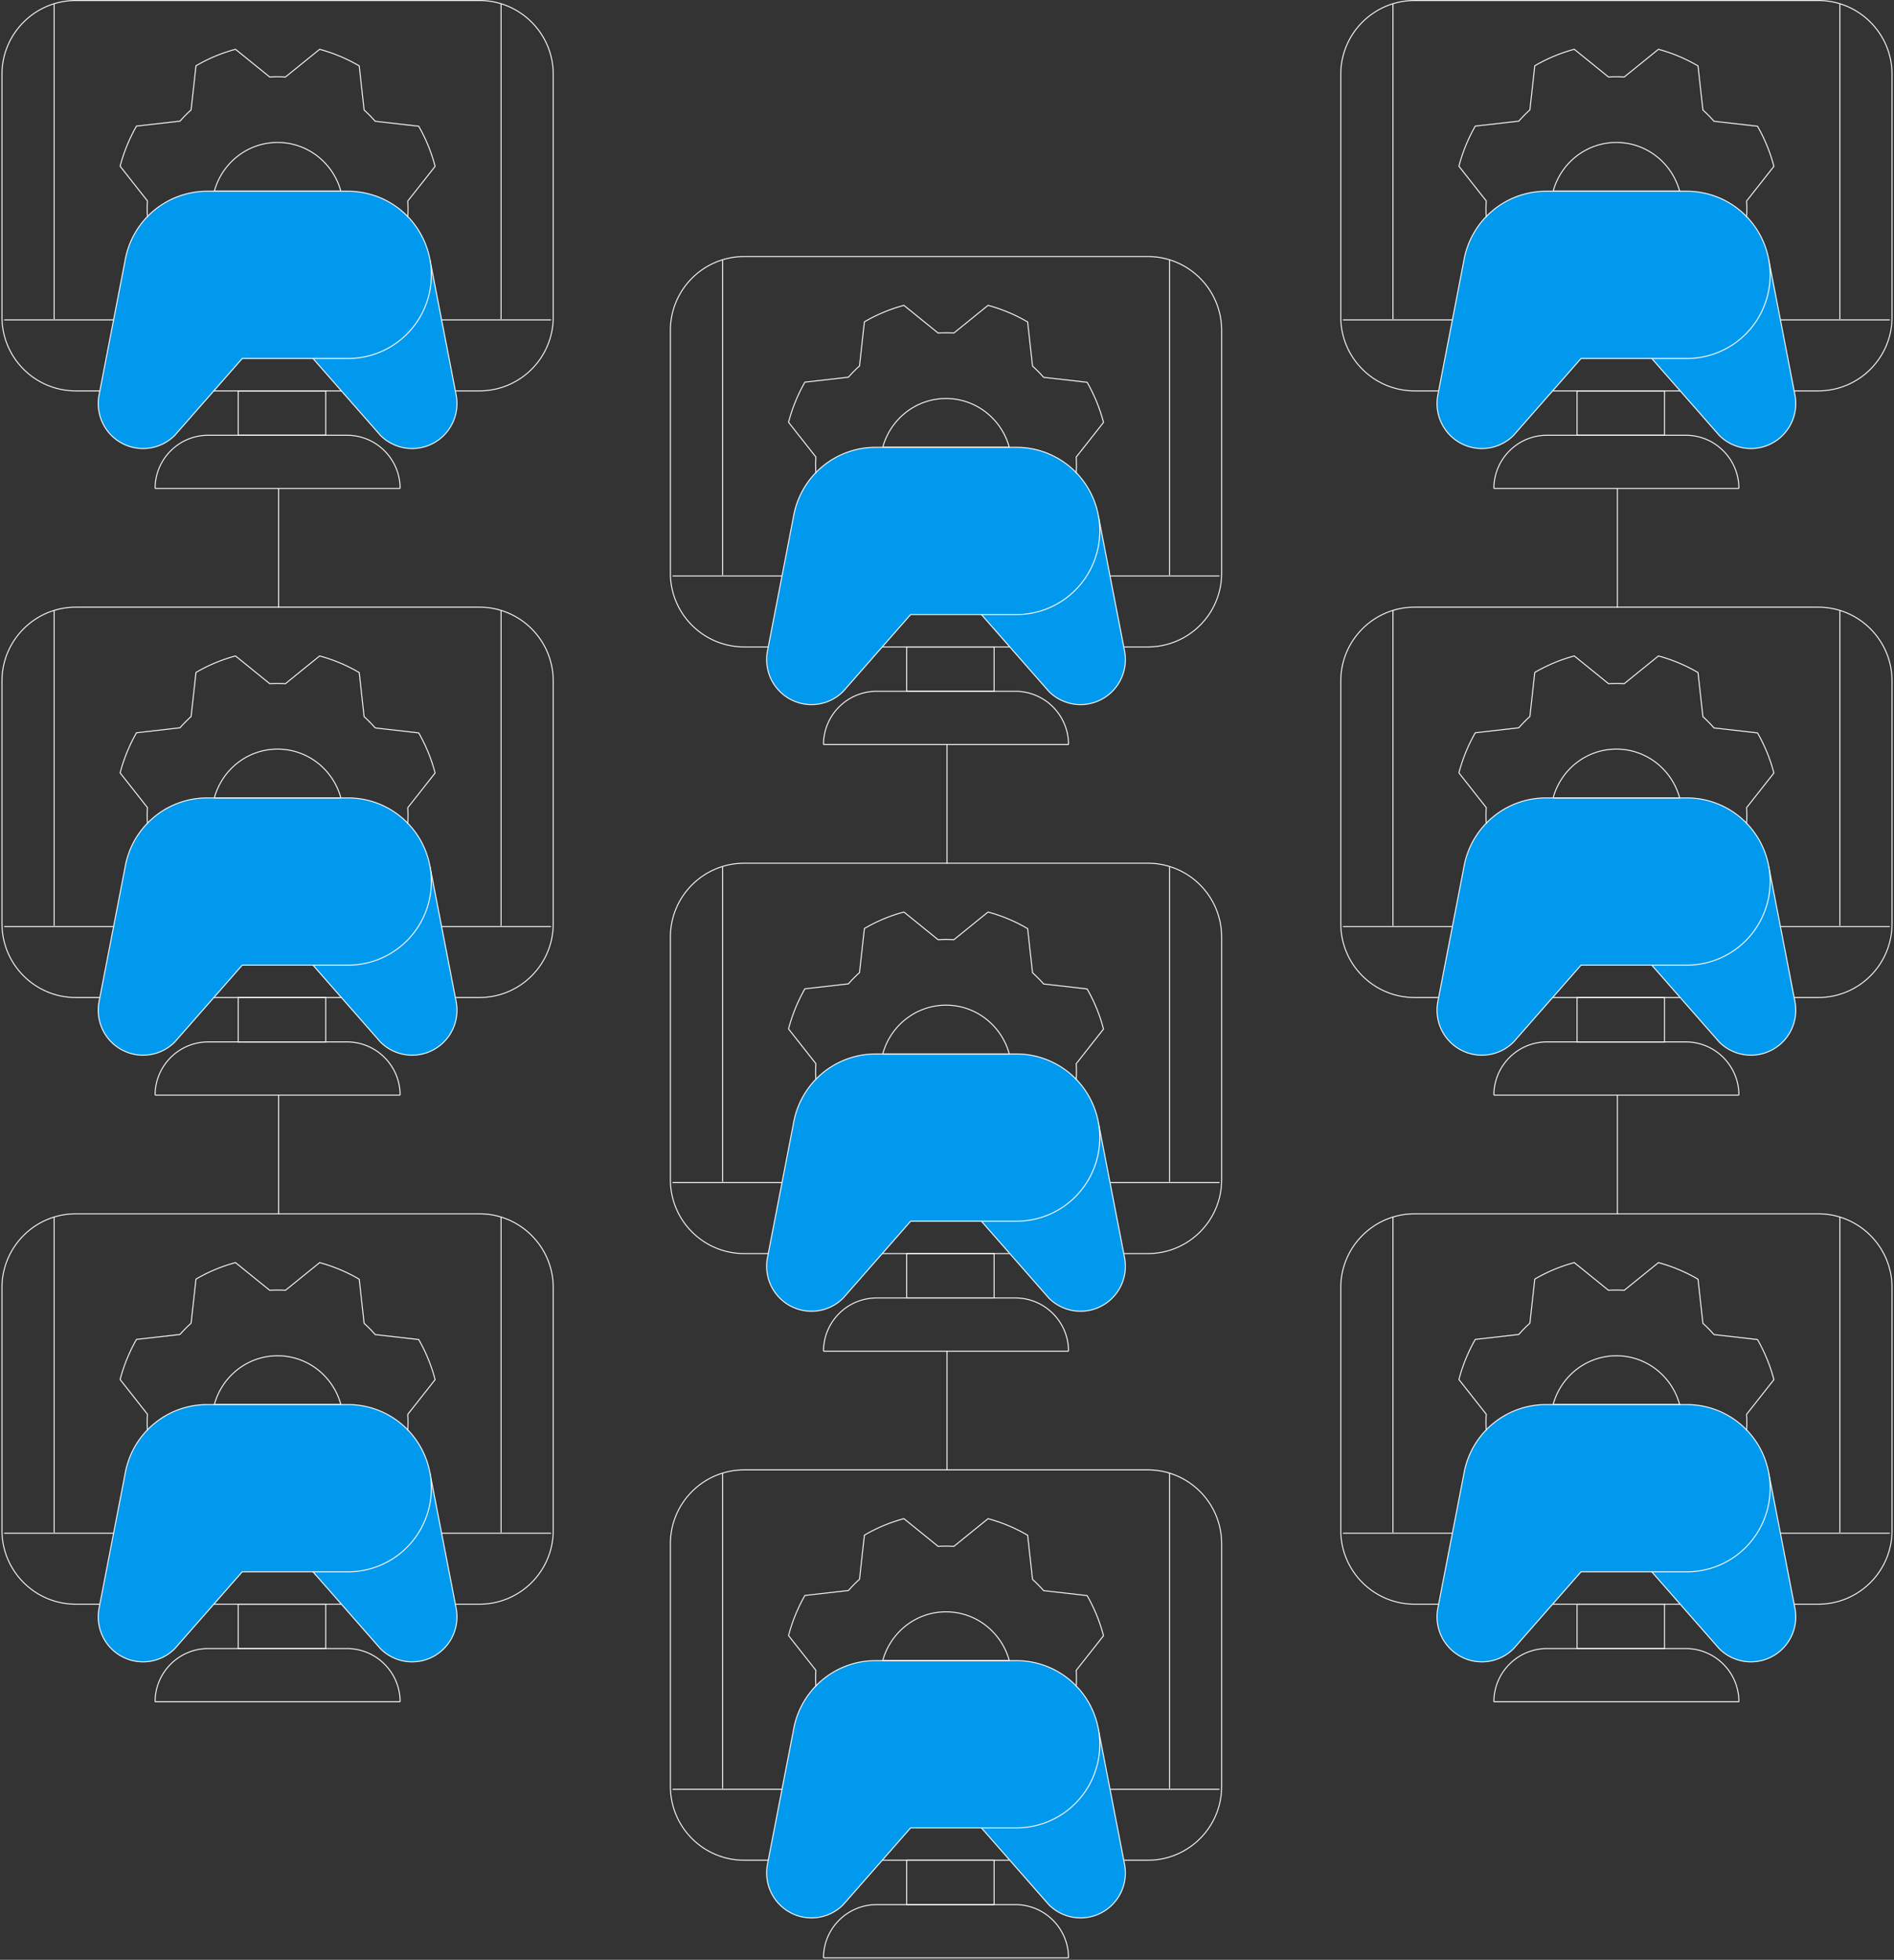 <svg xmlns="http://www.w3.org/2000/svg" width="962" height="995" fill="none"><rect width="100%" height="100%" fill="#333333" stroke="none"/><path fill="#FAFAFA" fill-rule="evenodd" d="M340.25 783.752c0-20.848 16.901-37.75 37.75-37.75h205c20.849 0 37.75 16.902 37.75 37.75v123.199c0 20.848-16.901 37.75-37.75 37.75H378c-20.849 0-37.75-16.902-37.75-37.75V783.752Zm37.75-37.25c-20.573 0-37.25 16.678-37.25 37.25v123.199c0 20.572 16.677 37.25 37.25 37.25h205c20.573 0 37.25-16.678 37.25-37.25V783.752c0-20.572-16.677-37.25-37.25-37.25H378Z" clip-rule="evenodd"/><path fill="#FAFAFA" fill-rule="evenodd" d="M341.611 908.164h277.778v.5H341.611v-.5ZM366.75 908V748h.5v160h-.5Zm227 0V748h.5v160h-.5Z" clip-rule="evenodd"/><path fill="#09E" d="m498.471 928.011 34.258 39.027a22.748 22.748 0 0 0 12.641 6.426 22.702 22.702 0 0 0 13.98-2.318 22.82 22.82 0 0 0 9.911-10.164 22.94 22.94 0 0 0 2.005-14.078l-13.31-68.697"/><path fill="#FAFAFA" fill-rule="evenodd" d="M557.909 877.961a.251.251 0 0 1 .293.198l13.31 68.701c.849 4.84.139 9.825-2.027 14.232a23.069 23.069 0 0 1-10.019 10.276 22.96 22.96 0 0 1-14.135 2.343 22.997 22.997 0 0 1-12.79-6.509l-34.258-39.026a.25.25 0 1 1 .376-.33l34.252 39.021a22.505 22.505 0 0 0 12.497 6.35 22.456 22.456 0 0 0 13.827-2.292 22.574 22.574 0 0 0 9.801-10.053 22.688 22.688 0 0 0 1.984-13.923l-.001-.002-13.308-68.693a.25.25 0 0 1 .198-.293Z" clip-rule="evenodd"/><path fill="#09E" d="m462.529 928.011-34.258 39.027a22.755 22.755 0 0 1-12.641 6.426 22.705 22.705 0 0 1-13.981-2.318 22.818 22.818 0 0 1-9.91-10.164 22.933 22.933 0 0 1-2.005-14.078l13.309-68.697a42.494 42.494 0 0 1 14.428-25.137 42.213 42.213 0 0 1 27.144-9.971h71.68a42.23 42.23 0 0 1 29.914 12.435 42.535 42.535 0 0 1 12.39 30.021 42.535 42.535 0 0 1-12.39 30.021 42.23 42.23 0 0 1-29.914 12.435h-53.766Z"/><path fill="#FAFAFA" fill-rule="evenodd" d="M444.614 842.849h71.681c11.287 0 22.11 4.5 30.091 12.509a42.784 42.784 0 0 1 12.463 30.197 42.784 42.784 0 0 1-12.463 30.197 42.479 42.479 0 0 1-30.091 12.509h-53.653l-34.183 38.942-.011.011a23 23 0 0 1-12.78 6.497 22.961 22.961 0 0 1-14.135-2.343 23.079 23.079 0 0 1-10.019-10.276 23.177 23.177 0 0 1-2.026-14.231v-.005l13.309-68.692v-.003a42.743 42.743 0 0 1 14.513-25.282 42.46 42.46 0 0 1 27.304-10.03Zm71.681.5h-71.68a41.963 41.963 0 0 0-26.983 9.912 42.236 42.236 0 0 0-14.342 24.989l-.001.004-13.309 68.693v.002a22.68 22.68 0 0 0 1.983 13.923 22.576 22.576 0 0 0 9.802 10.053 22.455 22.455 0 0 0 13.827 2.292 22.499 22.499 0 0 0 12.496-6.35l34.253-39.021a.251.251 0 0 1 .188-.085h53.766a41.98 41.98 0 0 0 29.737-12.362 42.285 42.285 0 0 0 12.317-29.844 42.285 42.285 0 0 0-12.317-29.844 41.98 41.98 0 0 0-29.737-12.362ZM418.027 994c0-15.065 12.213-27.277 27.277-27.277h70.391c15.064 0 27.277 12.212 27.277 27.277h-.25v.25H418.277V994h-.25Zm.501-.25h123.943c-.135-14.673-12.071-26.527-26.776-26.527h-70.391c-14.705 0-26.641 11.854-26.776 26.527Z" clip-rule="evenodd"/><path fill="#FAFAFA" fill-rule="evenodd" d="M460.25 944.201h44.944v23.022H460.25v-23.022Zm.5.5v22.022h43.944v-22.022H460.75Zm-12.056-101.852h63.612c-3.964-14.019-16.705-24.275-31.806-24.275-15.1 0-27.841 10.256-31.806 24.275Zm-.57.184c3.918-14.388 16.927-24.959 32.376-24.959 15.449 0 28.458 10.571 32.377 24.959a.25.25 0 0 1-.242.316h-64.27a.25.25 0 0 1-.241-.316Z" clip-rule="evenodd"/><path fill="#FAFAFA" fill-rule="evenodd" d="M459.054 770.785a.25.25 0 0 1 .222.048l17.302 14.009a66.973 66.973 0 0 1 7.812 0l17.302-14.001a.25.25 0 0 1 .222-.047 81.91 81.91 0 0 1 20.169 8.453.25.25 0 0 1 .122.188l2.472 22.302a67.964 67.964 0 0 1 5.522 5.595l21.997 2.505a.251.251 0 0 1 .189.124 84.01 84.01 0 0 1 8.357 20.429.25.25 0 0 1-.045.218l-13.826 17.534c.152 2.671.15 5.348-.006 8.018a.25.25 0 1 1-.499-.029 68.92 68.92 0 0 0 0-8.054.249.249 0 0 1 .053-.17l13.808-17.511a83.497 83.497 0 0 0-8.213-20.076l-21.968-2.502a.253.253 0 0 1-.16-.083 67.145 67.145 0 0 0-5.614-5.69.248.248 0 0 1-.081-.158l-2.469-22.272a81.443 81.443 0 0 0-19.815-8.305l-17.277 13.982a.251.251 0 0 1-.173.055 66.243 66.243 0 0 0-7.946 0 .251.251 0 0 1-.173-.055l-17.278-13.991a81.203 81.203 0 0 0-19.781 8.255l-2.469 22.264a.248.248 0 0 1-.081.158 67.282 67.282 0 0 0-5.614 5.689.25.25 0 0 1-.16.084l-21.976 2.501a83.751 83.751 0 0 0-8.197 20.086l13.8 17.511a.246.246 0 0 1 .053.169 68.92 68.92 0 0 0 0 8.054.25.25 0 1 1-.499.029 69.617 69.617 0 0 1-.006-8.017l-13.818-17.535a.25.25 0 0 1-.045-.218 84.245 84.245 0 0 1 8.341-20.437.248.248 0 0 1 .189-.124l22.005-2.505a67.807 67.807 0 0 1 5.522-5.595l2.472-22.294a.25.25 0 0 1 .122-.188 81.717 81.717 0 0 1 20.136-8.403ZM481.25 686v60.5h-.5V686h.5Zm0-308v60.5h-.5V378h.5Z" clip-rule="evenodd"/><path fill="#FAFAFA" fill-rule="evenodd" d="M340.25 475.752c0-20.849 16.901-37.75 37.75-37.75h205c20.849 0 37.75 16.902 37.75 37.75V598.95c0 20.849-16.901 37.75-37.75 37.75H378c-20.849 0-37.75-16.901-37.75-37.75V475.752Zm37.75-37.25c-20.573 0-37.25 16.678-37.25 37.25V598.95c0 20.573 16.677 37.25 37.25 37.25h205c20.573 0 37.25-16.677 37.25-37.25V475.752c0-20.572-16.677-37.25-37.25-37.25H378Z" clip-rule="evenodd"/><path fill="#FAFAFA" fill-rule="evenodd" d="M341.611 600.164h277.778v.5H341.611v-.5ZM366.75 600V440h.5v160h-.5Zm227 0V440h.5v160h-.5Z" clip-rule="evenodd"/><path fill="#09E" d="m498.471 620.011 34.258 39.027a22.748 22.748 0 0 0 12.641 6.426 22.702 22.702 0 0 0 13.98-2.318 22.82 22.82 0 0 0 9.911-10.164 22.94 22.94 0 0 0 2.005-14.078l-13.31-68.697"/><path fill="#FAFAFA" fill-rule="evenodd" d="M557.909 569.961a.251.251 0 0 1 .293.198l13.31 68.701c.849 4.84.139 9.825-2.027 14.232a23.069 23.069 0 0 1-10.019 10.276 22.96 22.96 0 0 1-14.135 2.343 22.997 22.997 0 0 1-12.79-6.509l-34.258-39.026a.25.25 0 1 1 .376-.33l34.252 39.021a22.505 22.505 0 0 0 12.497 6.35 22.456 22.456 0 0 0 13.827-2.292 22.574 22.574 0 0 0 9.801-10.053 22.688 22.688 0 0 0 1.984-13.923l-.001-.002-13.308-68.693a.25.25 0 0 1 .198-.293Z" clip-rule="evenodd"/><path fill="#09E" d="m462.529 620.011-34.258 39.027a22.755 22.755 0 0 1-12.641 6.426 22.705 22.705 0 0 1-13.981-2.318 22.818 22.818 0 0 1-9.91-10.164 22.933 22.933 0 0 1-2.005-14.078l13.309-68.697a42.494 42.494 0 0 1 14.428-25.137 42.213 42.213 0 0 1 27.144-9.971h71.68a42.23 42.23 0 0 1 29.914 12.435 42.535 42.535 0 0 1 12.39 30.021 42.535 42.535 0 0 1-12.39 30.021 42.23 42.23 0 0 1-29.914 12.435h-53.766Z"/><path fill="#FAFAFA" fill-rule="evenodd" d="M444.614 534.849h71.681c11.287 0 22.11 4.5 30.091 12.509a42.784 42.784 0 0 1 12.463 30.197 42.784 42.784 0 0 1-12.463 30.197 42.479 42.479 0 0 1-30.091 12.509h-53.653l-34.183 38.942-.011.011a23 23 0 0 1-12.78 6.497 22.961 22.961 0 0 1-14.135-2.343 23.079 23.079 0 0 1-10.019-10.276 23.177 23.177 0 0 1-2.026-14.231v-.005l13.309-68.692v-.003a42.743 42.743 0 0 1 14.513-25.282 42.46 42.46 0 0 1 27.304-10.03Zm71.681.5h-71.68a41.963 41.963 0 0 0-26.983 9.912 42.236 42.236 0 0 0-14.342 24.989l-.001.004-13.309 68.693v.002a22.68 22.68 0 0 0 1.983 13.923 22.576 22.576 0 0 0 9.802 10.053 22.455 22.455 0 0 0 13.827 2.292 22.499 22.499 0 0 0 12.496-6.35l34.253-39.021a.251.251 0 0 1 .188-.085h53.766a41.98 41.98 0 0 0 29.737-12.362 42.285 42.285 0 0 0 12.317-29.844 42.285 42.285 0 0 0-12.317-29.844 41.98 41.98 0 0 0-29.737-12.362ZM418.027 686c0-15.065 12.213-27.277 27.277-27.277h70.391c15.064 0 27.277 12.212 27.277 27.277h-.25v.25H418.277V686h-.25Zm.501-.25h123.943c-.135-14.673-12.071-26.527-26.776-26.527h-70.391c-14.705 0-26.641 11.854-26.776 26.527Z" clip-rule="evenodd"/><path fill="#FAFAFA" fill-rule="evenodd" d="M460.25 636.201h44.944v23.022H460.25v-23.022Zm.5.5v22.022h43.944v-22.022H460.75Zm-12.056-101.852h63.612c-3.964-14.019-16.705-24.275-31.806-24.275-15.1 0-27.841 10.256-31.806 24.275Zm-.57.184c3.918-14.388 16.927-24.959 32.376-24.959 15.449 0 28.458 10.571 32.377 24.959a.25.25 0 0 1-.242.316h-64.27a.25.25 0 0 1-.241-.316Z" clip-rule="evenodd"/><path fill="#FAFAFA" fill-rule="evenodd" d="M459.054 462.785a.25.25 0 0 1 .222.048l17.302 14.009a66.973 66.973 0 0 1 7.812 0l17.302-14.001a.25.25 0 0 1 .222-.047 81.91 81.91 0 0 1 20.169 8.453.25.25 0 0 1 .122.188l2.472 22.302a67.964 67.964 0 0 1 5.522 5.595l21.997 2.505a.251.251 0 0 1 .189.124 84.01 84.01 0 0 1 8.357 20.429.25.25 0 0 1-.045.218l-13.826 17.534c.152 2.671.15 5.348-.006 8.018a.25.25 0 1 1-.499-.029 68.92 68.92 0 0 0 0-8.054.249.249 0 0 1 .053-.17l13.808-17.511a83.497 83.497 0 0 0-8.213-20.076l-21.968-2.502a.253.253 0 0 1-.16-.083 67.145 67.145 0 0 0-5.614-5.69.248.248 0 0 1-.081-.158l-2.469-22.272a81.443 81.443 0 0 0-19.815-8.305l-17.277 13.982a.251.251 0 0 1-.173.055 66.243 66.243 0 0 0-7.946 0 .251.251 0 0 1-.173-.055l-17.278-13.991a81.203 81.203 0 0 0-19.781 8.255l-2.469 22.264a.248.248 0 0 1-.081.158 67.282 67.282 0 0 0-5.614 5.689.25.25 0 0 1-.16.084l-21.976 2.501a83.751 83.751 0 0 0-8.197 20.086l13.8 17.511a.246.246 0 0 1 .053.169 68.92 68.92 0 0 0 0 8.054.25.25 0 1 1-.499.029 69.617 69.617 0 0 1-.006-8.017l-13.818-17.535a.25.25 0 0 1-.045-.218 84.245 84.245 0 0 1 8.341-20.437.248.248 0 0 1 .189-.124l22.005-2.505a67.807 67.807 0 0 1 5.522-5.595l2.472-22.294a.25.25 0 0 1 .122-.188 81.717 81.717 0 0 1 20.136-8.403ZM340.25 167.752c0-20.849 16.901-37.75 37.75-37.75h205c20.849 0 37.75 16.902 37.75 37.75V290.95c0 20.849-16.901 37.75-37.75 37.75H378c-20.849 0-37.75-16.901-37.75-37.75V167.752Zm37.75-37.25c-20.573 0-37.25 16.678-37.25 37.25V290.95c0 20.573 16.677 37.25 37.25 37.25h205c20.573 0 37.25-16.677 37.25-37.25V167.752c0-20.572-16.677-37.25-37.25-37.25H378Z" clip-rule="evenodd"/><path fill="#FAFAFA" fill-rule="evenodd" d="M341.611 292.164h277.778v.5H341.611v-.5ZM366.75 292V132h.5v160h-.5Zm227 0V132h.5v160h-.5Z" clip-rule="evenodd"/><path fill="#09E" d="m498.471 312.011 34.258 39.027a22.748 22.748 0 0 0 12.641 6.426 22.702 22.702 0 0 0 13.98-2.318 22.82 22.82 0 0 0 9.911-10.164 22.94 22.94 0 0 0 2.005-14.078l-13.31-68.697"/><path fill="#FAFAFA" fill-rule="evenodd" d="M557.909 261.961a.251.251 0 0 1 .293.198l13.31 68.702a23.185 23.185 0 0 1-2.027 14.231 23.069 23.069 0 0 1-10.019 10.276 22.96 22.96 0 0 1-14.135 2.343 22.997 22.997 0 0 1-12.779-6.497l-.011-.011-34.258-39.027a.25.25 0 1 1 .376-.33l34.252 39.021a22.505 22.505 0 0 0 12.497 6.35 22.456 22.456 0 0 0 13.827-2.292 22.574 22.574 0 0 0 9.801-10.053 22.688 22.688 0 0 0 1.984-13.923l-.001-.002-13.308-68.693a.25.25 0 0 1 .198-.293Z" clip-rule="evenodd"/><path fill="#09E" d="m462.529 312.011-34.258 39.027a22.755 22.755 0 0 1-12.641 6.426 22.705 22.705 0 0 1-13.981-2.318 22.818 22.818 0 0 1-9.91-10.164 22.933 22.933 0 0 1-2.005-14.078l13.309-68.697a42.494 42.494 0 0 1 14.428-25.137 42.213 42.213 0 0 1 27.144-9.971h71.68a42.23 42.23 0 0 1 29.914 12.435 42.535 42.535 0 0 1 12.39 30.021 42.535 42.535 0 0 1-12.39 30.021 42.23 42.23 0 0 1-29.914 12.435h-53.766Z"/><path fill="#FAFAFA" fill-rule="evenodd" d="M444.614 226.849h71.681c11.287 0 22.11 4.5 30.091 12.509a42.784 42.784 0 0 1 12.463 30.197 42.784 42.784 0 0 1-12.463 30.197 42.479 42.479 0 0 1-30.091 12.509h-53.653l-34.183 38.942-.011.011a23 23 0 0 1-12.78 6.497 22.961 22.961 0 0 1-14.135-2.343 23.079 23.079 0 0 1-10.019-10.276 23.177 23.177 0 0 1-2.026-14.231v-.005l13.309-68.692v-.003a42.743 42.743 0 0 1 14.513-25.282 42.46 42.46 0 0 1 27.304-10.03Zm71.681.5h-71.68a41.963 41.963 0 0 0-26.983 9.912 42.236 42.236 0 0 0-14.342 24.989l-.001.004-13.309 68.693v.002a22.68 22.68 0 0 0 1.983 13.923 22.576 22.576 0 0 0 9.802 10.053 22.455 22.455 0 0 0 13.827 2.292 22.499 22.499 0 0 0 12.496-6.35l34.253-39.021a.251.251 0 0 1 .188-.085h53.766a41.98 41.98 0 0 0 29.737-12.362 42.285 42.285 0 0 0 12.317-29.844 42.285 42.285 0 0 0-12.317-29.844 41.98 41.98 0 0 0-29.737-12.362ZM418.027 378c0-15.065 12.213-27.277 27.277-27.277h70.391c15.064 0 27.277 12.212 27.277 27.277h-.25v.25H418.277V378h-.25Zm.501-.25h123.943c-.135-14.673-12.071-26.527-26.776-26.527h-70.391c-14.705 0-26.641 11.854-26.776 26.527Z" clip-rule="evenodd"/><path fill="#FAFAFA" fill-rule="evenodd" d="M460.25 328.201h44.944v23.022H460.25v-23.022Zm.5.5v22.022h43.944v-22.022H460.75Zm-12.056-101.852h63.612c-3.964-14.019-16.705-24.275-31.806-24.275-15.1 0-27.841 10.256-31.806 24.275Zm-.57.184c3.918-14.388 16.927-24.959 32.376-24.959 15.449 0 28.458 10.571 32.377 24.959a.25.25 0 0 1-.242.316h-64.27a.25.25 0 0 1-.241-.316Z" clip-rule="evenodd"/><path fill="#FAFAFA" fill-rule="evenodd" d="M459.054 154.785a.25.25 0 0 1 .222.048l17.302 14.009a66.973 66.973 0 0 1 7.812 0l17.302-14.001a.25.25 0 0 1 .222-.047 81.91 81.91 0 0 1 20.169 8.453.25.25 0 0 1 .122.188l2.472 22.302a67.964 67.964 0 0 1 5.522 5.595l21.997 2.505a.251.251 0 0 1 .189.124 84.01 84.01 0 0 1 8.357 20.429.25.25 0 0 1-.045.218l-13.826 17.534c.152 2.671.15 5.348-.006 8.018a.25.25 0 1 1-.499-.029 68.92 68.92 0 0 0 0-8.054.249.249 0 0 1 .053-.17l13.808-17.511a83.497 83.497 0 0 0-8.213-20.076l-21.968-2.502a.253.253 0 0 1-.16-.083 67.145 67.145 0 0 0-5.614-5.69.248.248 0 0 1-.081-.158l-2.469-22.272a81.443 81.443 0 0 0-19.815-8.305l-17.277 13.982a.251.251 0 0 1-.173.055 66.243 66.243 0 0 0-7.946 0 .251.251 0 0 1-.173-.055l-17.278-13.991a81.203 81.203 0 0 0-19.781 8.255l-2.469 22.264a.248.248 0 0 1-.081.158 67.282 67.282 0 0 0-5.614 5.689.25.25 0 0 1-.16.084l-21.976 2.501a83.751 83.751 0 0 0-8.197 20.086l13.8 17.511a.246.246 0 0 1 .053.169 68.92 68.92 0 0 0 0 8.054.25.25 0 1 1-.499.029 69.617 69.617 0 0 1-.006-8.017l-13.818-17.535a.25.25 0 0 1-.045-.218 84.245 84.245 0 0 1 8.341-20.437.248.248 0 0 1 .189-.124l22.005-2.505a67.807 67.807 0 0 1 5.522-5.595l2.472-22.294a.25.25 0 0 1 .122-.188 81.717 81.717 0 0 1 20.136-8.403ZM680.75 653.752c0-20.848 16.901-37.75 37.75-37.75h205c20.849 0 37.75 16.902 37.75 37.75v123.199c0 20.848-16.901 37.75-37.75 37.75h-205c-20.849 0-37.75-16.902-37.75-37.75V653.752Zm37.75-37.25c-20.573 0-37.25 16.678-37.25 37.25v123.199c0 20.572 16.677 37.25 37.25 37.25h205c20.573 0 37.25-16.678 37.25-37.25V653.752c0-20.572-16.677-37.25-37.25-37.25h-205Z" clip-rule="evenodd"/><path fill="#FAFAFA" fill-rule="evenodd" d="M682.111 778.164h277.778v.5H682.111v-.5ZM707.25 778V618h.5v160h-.5Zm227 0V618h.5v160h-.5Z" clip-rule="evenodd"/><path fill="#09E" d="m838.971 798.011 34.258 39.027a22.748 22.748 0 0 0 12.641 6.426 22.702 22.702 0 0 0 13.98-2.318 22.82 22.82 0 0 0 9.911-10.164 22.94 22.94 0 0 0 2.005-14.078l-13.31-68.697"/><path fill="#FAFAFA" fill-rule="evenodd" d="M898.409 747.961a.251.251 0 0 1 .293.198l13.31 68.701c.849 4.84.139 9.825-2.027 14.232a23.069 23.069 0 0 1-10.019 10.276 22.96 22.96 0 0 1-14.135 2.343 22.997 22.997 0 0 1-12.79-6.509l-34.258-39.026a.25.25 0 1 1 .376-.33l34.252 39.021a22.505 22.505 0 0 0 12.497 6.35 22.456 22.456 0 0 0 13.827-2.292 22.574 22.574 0 0 0 9.801-10.053 22.688 22.688 0 0 0 1.984-13.923l-.001-.002-13.308-68.693a.25.25 0 0 1 .198-.293Z" clip-rule="evenodd"/><path fill="#09E" d="m803.029 798.011-34.258 39.027a22.755 22.755 0 0 1-12.641 6.426 22.705 22.705 0 0 1-13.981-2.318 22.818 22.818 0 0 1-9.91-10.164 22.933 22.933 0 0 1-2.005-14.078l13.309-68.697a42.494 42.494 0 0 1 14.428-25.137 42.213 42.213 0 0 1 27.144-9.971h71.68a42.23 42.23 0 0 1 29.914 12.435 42.535 42.535 0 0 1 12.39 30.021 42.535 42.535 0 0 1-12.39 30.021 42.23 42.23 0 0 1-29.914 12.435h-53.766Z"/><path fill="#FAFAFA" fill-rule="evenodd" d="M785.114 712.849h71.681c11.287 0 22.11 4.5 30.091 12.509a42.784 42.784 0 0 1 12.463 30.197 42.784 42.784 0 0 1-12.463 30.197 42.479 42.479 0 0 1-30.091 12.509h-53.653l-34.183 38.942-.011.011a23 23 0 0 1-12.78 6.497 22.961 22.961 0 0 1-14.135-2.343 23.079 23.079 0 0 1-10.019-10.276 23.177 23.177 0 0 1-2.026-14.231v-.005l13.309-68.692v-.003a42.743 42.743 0 0 1 14.513-25.282 42.46 42.46 0 0 1 27.304-10.03Zm71.681.5h-71.68a41.963 41.963 0 0 0-26.983 9.912 42.236 42.236 0 0 0-14.342 24.989l-.001.004-13.309 68.693v.002a22.68 22.68 0 0 0 1.983 13.923 22.576 22.576 0 0 0 9.802 10.053 22.455 22.455 0 0 0 13.827 2.292 22.499 22.499 0 0 0 12.496-6.35l34.253-39.021a.251.251 0 0 1 .188-.085h53.766a41.98 41.98 0 0 0 29.737-12.362 42.285 42.285 0 0 0 12.317-29.844 42.285 42.285 0 0 0-12.317-29.844 41.98 41.98 0 0 0-29.737-12.362ZM758.527 864c0-15.065 12.213-27.277 27.277-27.277h70.391c15.064 0 27.277 12.212 27.277 27.277h-.25v.25H758.777V864h-.25Zm.501-.25h123.943c-.135-14.673-12.071-26.527-26.776-26.527h-70.391c-14.705 0-26.641 11.854-26.776 26.527Z" clip-rule="evenodd"/><path fill="#FAFAFA" fill-rule="evenodd" d="M800.75 814.201h44.944v23.022H800.75v-23.022Zm.5.5v22.022h43.944v-22.022H801.25Zm-12.056-101.852h63.612c-3.964-14.019-16.705-24.275-31.806-24.275-15.1 0-27.841 10.256-31.806 24.275Zm-.57.184c3.918-14.388 16.927-24.959 32.376-24.959 15.449 0 28.458 10.571 32.377 24.959a.25.25 0 0 1-.242.316h-64.27a.25.25 0 0 1-.241-.316Z" clip-rule="evenodd"/><path fill="#FAFAFA" fill-rule="evenodd" d="M799.554 640.785a.25.25 0 0 1 .222.048l17.302 14.009a66.973 66.973 0 0 1 7.812 0l17.302-14.001a.25.25 0 0 1 .222-.047 81.91 81.91 0 0 1 20.169 8.453.25.25 0 0 1 .122.188l2.472 22.302a67.964 67.964 0 0 1 5.522 5.595l21.997 2.505a.251.251 0 0 1 .189.124 84.01 84.01 0 0 1 8.357 20.429.25.25 0 0 1-.045.218l-13.826 17.534c.152 2.671.15 5.348-.006 8.018a.25.25 0 1 1-.499-.029 68.92 68.92 0 0 0 0-8.054.249.249 0 0 1 .053-.17l13.808-17.511a83.497 83.497 0 0 0-8.213-20.076l-21.968-2.502a.253.253 0 0 1-.16-.083 67.145 67.145 0 0 0-5.614-5.69.248.248 0 0 1-.081-.158l-2.469-22.272a81.443 81.443 0 0 0-19.815-8.305l-17.277 13.982a.251.251 0 0 1-.173.055 66.243 66.243 0 0 0-7.946 0 .251.251 0 0 1-.173-.055l-17.278-13.991a81.203 81.203 0 0 0-19.781 8.255l-2.469 22.264a.248.248 0 0 1-.081.158 67.282 67.282 0 0 0-5.614 5.689.25.25 0 0 1-.16.084l-21.976 2.501a83.751 83.751 0 0 0-8.197 20.086l13.8 17.511a.246.246 0 0 1 .053.169 68.92 68.92 0 0 0 0 8.054.25.25 0 1 1-.499.029 69.617 69.617 0 0 1-.006-8.017l-13.818-17.535a.25.25 0 0 1-.045-.218 84.245 84.245 0 0 1 8.341-20.437.248.248 0 0 1 .189-.124l22.005-2.505a67.807 67.807 0 0 1 5.522-5.595l2.472-22.294a.25.25 0 0 1 .122-.188 81.717 81.717 0 0 1 20.136-8.403ZM821.75 556v60.5h-.5V556h.5Zm0-308v60.5h-.5V248h.5Z" clip-rule="evenodd"/><path fill="#FAFAFA" fill-rule="evenodd" d="M680.75 345.752c0-20.849 16.901-37.75 37.75-37.75h205c20.849 0 37.75 16.902 37.75 37.75V468.95c0 20.849-16.901 37.75-37.75 37.75h-205c-20.849 0-37.75-16.901-37.75-37.75V345.752Zm37.75-37.25c-20.573 0-37.25 16.678-37.25 37.25V468.95c0 20.573 16.677 37.25 37.25 37.25h205c20.573 0 37.25-16.677 37.25-37.25V345.752c0-20.572-16.677-37.25-37.25-37.25h-205Z" clip-rule="evenodd"/><path fill="#FAFAFA" fill-rule="evenodd" d="M682.111 470.164h277.778v.5H682.111v-.5ZM707.25 470V310h.5v160h-.5Zm227 0V310h.5v160h-.5Z" clip-rule="evenodd"/><path fill="#09E" d="m838.971 490.011 34.258 39.027a22.748 22.748 0 0 0 12.641 6.426 22.702 22.702 0 0 0 13.98-2.318 22.82 22.82 0 0 0 9.911-10.164 22.94 22.94 0 0 0 2.005-14.078l-13.31-68.697"/><path fill="#FAFAFA" fill-rule="evenodd" d="M898.409 439.961a.251.251 0 0 1 .293.198l13.31 68.702a23.185 23.185 0 0 1-2.027 14.231 23.069 23.069 0 0 1-10.019 10.276 22.96 22.96 0 0 1-14.135 2.343 22.997 22.997 0 0 1-12.779-6.497l-.011-.011-34.258-39.027a.25.25 0 1 1 .376-.33l34.252 39.021a22.505 22.505 0 0 0 12.497 6.35 22.456 22.456 0 0 0 13.827-2.292 22.574 22.574 0 0 0 9.801-10.053 22.688 22.688 0 0 0 1.984-13.923l-.001-.002-13.308-68.693a.25.25 0 0 1 .198-.293Z" clip-rule="evenodd"/><path fill="#09E" d="m803.029 490.011-34.258 39.027a22.755 22.755 0 0 1-12.641 6.426 22.705 22.705 0 0 1-13.981-2.318 22.818 22.818 0 0 1-9.91-10.164 22.933 22.933 0 0 1-2.005-14.078l13.309-68.697a42.494 42.494 0 0 1 14.428-25.137 42.213 42.213 0 0 1 27.144-9.971h71.68a42.23 42.23 0 0 1 29.914 12.435 42.535 42.535 0 0 1 12.39 30.021 42.535 42.535 0 0 1-12.39 30.021 42.23 42.23 0 0 1-29.914 12.435h-53.766Z"/><path fill="#FAFAFA" fill-rule="evenodd" d="M785.114 404.849h71.681c11.287 0 22.11 4.5 30.091 12.509a42.784 42.784 0 0 1 12.463 30.197 42.784 42.784 0 0 1-12.463 30.197 42.479 42.479 0 0 1-30.091 12.509h-53.653l-34.183 38.942-.011.011a23 23 0 0 1-12.78 6.497 22.961 22.961 0 0 1-14.135-2.343 23.079 23.079 0 0 1-10.019-10.276 23.177 23.177 0 0 1-2.026-14.231v-.005l13.309-68.692v-.003a42.743 42.743 0 0 1 14.513-25.282 42.46 42.46 0 0 1 27.304-10.03Zm71.681.5h-71.68a41.963 41.963 0 0 0-26.983 9.912 42.236 42.236 0 0 0-14.342 24.989l-.001.004-13.309 68.693v.002a22.68 22.68 0 0 0 1.983 13.923 22.576 22.576 0 0 0 9.802 10.053 22.455 22.455 0 0 0 13.827 2.292 22.499 22.499 0 0 0 12.496-6.35l34.253-39.021a.251.251 0 0 1 .188-.085h53.766a41.98 41.98 0 0 0 29.737-12.362 42.285 42.285 0 0 0 12.317-29.844 42.285 42.285 0 0 0-12.317-29.844 41.98 41.98 0 0 0-29.737-12.362ZM758.527 556c0-15.065 12.213-27.277 27.277-27.277h70.391c15.064 0 27.277 12.212 27.277 27.277h-.25v.25H758.777V556h-.25Zm.501-.25h123.943c-.135-14.673-12.071-26.527-26.776-26.527h-70.391c-14.705 0-26.641 11.854-26.776 26.527Z" clip-rule="evenodd"/><path fill="#FAFAFA" fill-rule="evenodd" d="M800.75 506.201h44.944v23.022H800.75v-23.022Zm.5.5v22.022h43.944v-22.022H801.25Zm-12.056-101.852h63.612c-3.964-14.019-16.705-24.275-31.806-24.275-15.1 0-27.841 10.256-31.806 24.275Zm-.57.184c3.918-14.388 16.927-24.959 32.376-24.959 15.449 0 28.458 10.571 32.377 24.959a.25.25 0 0 1-.242.316h-64.27a.25.25 0 0 1-.241-.316Z" clip-rule="evenodd"/><path fill="#FAFAFA" fill-rule="evenodd" d="M799.554 332.785a.25.25 0 0 1 .222.048l17.302 14.009a66.973 66.973 0 0 1 7.812 0l17.302-14.001a.25.25 0 0 1 .222-.047 81.91 81.91 0 0 1 20.169 8.453.25.25 0 0 1 .122.188l2.472 22.302a67.964 67.964 0 0 1 5.522 5.595l21.997 2.505a.251.251 0 0 1 .189.124 84.01 84.01 0 0 1 8.357 20.429.25.25 0 0 1-.045.218l-13.826 17.534c.152 2.671.15 5.348-.006 8.018a.25.25 0 1 1-.499-.029 68.92 68.92 0 0 0 0-8.054.249.249 0 0 1 .053-.17l13.808-17.511a83.497 83.497 0 0 0-8.213-20.076l-21.968-2.502a.253.253 0 0 1-.16-.083 67.145 67.145 0 0 0-5.614-5.69.248.248 0 0 1-.081-.158l-2.469-22.272a81.443 81.443 0 0 0-19.815-8.305l-17.277 13.982a.251.251 0 0 1-.173.055 66.243 66.243 0 0 0-7.946 0 .251.251 0 0 1-.173-.055l-17.278-13.991a81.203 81.203 0 0 0-19.781 8.255l-2.469 22.264a.248.248 0 0 1-.081.158 67.282 67.282 0 0 0-5.614 5.689.25.25 0 0 1-.16.084l-21.976 2.501a83.751 83.751 0 0 0-8.197 20.086l13.8 17.511a.246.246 0 0 1 .053.169 68.92 68.92 0 0 0 0 8.054.25.25 0 1 1-.499.029 69.617 69.617 0 0 1-.006-8.017l-13.818-17.535a.25.25 0 0 1-.045-.218 84.245 84.245 0 0 1 8.341-20.437.248.248 0 0 1 .189-.124l22.005-2.505a67.807 67.807 0 0 1 5.522-5.595l2.472-22.294a.25.25 0 0 1 .122-.188 81.717 81.717 0 0 1 20.136-8.403ZM680.75 37.752c0-20.848 16.901-37.75 37.75-37.75h205c20.849 0 37.75 16.902 37.75 37.75v123.199c0 20.848-16.901 37.75-37.75 37.75h-205c-20.849 0-37.75-16.902-37.75-37.75V37.752ZM718.5.502c-20.573 0-37.25 16.678-37.25 37.25v123.199c0 20.572 16.677 37.25 37.25 37.25h205c20.573 0 37.25-16.678 37.25-37.25V37.752c0-20.572-16.677-37.25-37.25-37.25h-205Z" clip-rule="evenodd"/><path fill="#FAFAFA" fill-rule="evenodd" d="M682.111 162.164h277.778v.5H682.111v-.5ZM707.25 162V2h.5v160h-.5Zm227 0V2h.5v160h-.5Z" clip-rule="evenodd"/><path fill="#09E" d="m838.971 182.011 34.258 39.027a22.748 22.748 0 0 0 12.641 6.426 22.702 22.702 0 0 0 13.98-2.318 22.82 22.82 0 0 0 9.911-10.164 22.94 22.94 0 0 0 2.005-14.078l-13.31-68.697"/><path fill="#FAFAFA" fill-rule="evenodd" d="M898.409 131.961a.251.251 0 0 1 .293.198l13.31 68.702a23.185 23.185 0 0 1-2.027 14.231 23.069 23.069 0 0 1-10.019 10.276 22.96 22.96 0 0 1-14.135 2.343 22.997 22.997 0 0 1-12.779-6.497l-.011-.011-34.258-39.027a.25.25 0 1 1 .376-.33l34.252 39.021a22.505 22.505 0 0 0 12.497 6.35 22.456 22.456 0 0 0 13.827-2.292 22.574 22.574 0 0 0 9.801-10.053 22.688 22.688 0 0 0 1.984-13.923l-.001-.002-13.308-68.693a.25.25 0 0 1 .198-.293Z" clip-rule="evenodd"/><path fill="#09E" d="m803.029 182.011-34.258 39.027a22.755 22.755 0 0 1-12.641 6.426 22.705 22.705 0 0 1-13.981-2.318 22.818 22.818 0 0 1-9.91-10.164 22.933 22.933 0 0 1-2.005-14.078l13.309-68.697a42.494 42.494 0 0 1 14.428-25.137 42.213 42.213 0 0 1 27.144-9.97h71.68c11.22 0 21.98 4.472 29.914 12.434a42.535 42.535 0 0 1 12.39 30.021 42.535 42.535 0 0 1-12.39 30.021 42.23 42.23 0 0 1-29.914 12.435h-53.766Z"/><path fill="#FAFAFA" fill-rule="evenodd" d="M785.114 96.85h71.681a42.478 42.478 0 0 1 30.091 12.508 42.784 42.784 0 0 1 12.463 30.197 42.784 42.784 0 0 1-12.463 30.197 42.479 42.479 0 0 1-30.091 12.509h-53.653l-34.183 38.942-.011.011a23 23 0 0 1-12.78 6.497 22.961 22.961 0 0 1-14.135-2.343 23.079 23.079 0 0 1-10.019-10.276 23.177 23.177 0 0 1-2.026-14.231v-.005l13.309-68.692v-.003a42.743 42.743 0 0 1 14.513-25.282 42.46 42.46 0 0 1 27.304-10.03Zm71.681.5h-71.68a41.963 41.963 0 0 0-26.983 9.911 42.236 42.236 0 0 0-14.342 24.989l-.001.004-13.309 68.693v.002a22.68 22.68 0 0 0 1.983 13.923 22.576 22.576 0 0 0 9.802 10.053 22.455 22.455 0 0 0 13.827 2.292 22.499 22.499 0 0 0 12.496-6.35l34.253-39.021a.251.251 0 0 1 .188-.085h53.766a41.98 41.98 0 0 0 29.737-12.362 42.285 42.285 0 0 0 12.317-29.844 42.285 42.285 0 0 0-12.317-29.844 41.98 41.98 0 0 0-29.737-12.362ZM758.527 248c0-15.065 12.213-27.277 27.277-27.277h70.391c15.064 0 27.277 12.212 27.277 27.277h-.25v.25H758.777V248h-.25Zm.501-.25h123.943c-.135-14.673-12.071-26.527-26.776-26.527h-70.391c-14.705 0-26.641 11.854-26.776 26.527Z" clip-rule="evenodd"/><path fill="#FAFAFA" fill-rule="evenodd" d="M800.75 198.201h44.944v23.022H800.75v-23.022Zm.5.5v22.022h43.944v-22.022H801.25ZM789.194 96.85h63.612C848.842 82.83 836.101 72.573 821 72.573c-15.1 0-27.841 10.256-31.806 24.275Zm-.57.183c3.918-14.388 16.927-24.959 32.376-24.959 15.449 0 28.458 10.57 32.377 24.96a.25.25 0 0 1-.242.316h-64.27a.25.25 0 0 1-.241-.316Z" clip-rule="evenodd"/><path fill="#FAFAFA" fill-rule="evenodd" d="M799.554 24.785a.25.25 0 0 1 .222.048l17.302 14.01a66.885 66.885 0 0 1 7.812 0l17.302-14.002a.25.25 0 0 1 .222-.047 81.917 81.917 0 0 1 20.169 8.453.25.25 0 0 1 .122.188l2.472 22.302a67.714 67.714 0 0 1 5.522 5.595l21.997 2.505a.251.251 0 0 1 .189.124 84.006 84.006 0 0 1 8.357 20.429.251.251 0 0 1-.045.218l-13.826 17.534c.152 2.671.15 5.348-.006 8.018a.25.25 0 1 1-.499-.029 68.92 68.92 0 0 0 0-8.054.249.249 0 0 1 .053-.17l13.808-17.51a83.506 83.506 0 0 0-8.213-20.078l-21.968-2.5a.25.25 0 0 1-.16-.084 67.165 67.165 0 0 0-5.614-5.69.249.249 0 0 1-.081-.158l-2.469-22.272a81.43 81.43 0 0 0-19.815-8.305L825.13 39.292a.252.252 0 0 1-.173.055 66.326 66.326 0 0 0-7.946 0 .252.252 0 0 1-.173-.055l-17.278-13.99a81.184 81.184 0 0 0-19.781 8.254L777.31 55.82a.249.249 0 0 1-.081.158 67.18 67.18 0 0 0-5.614 5.69.25.25 0 0 1-.16.083l-21.976 2.501a83.742 83.742 0 0 0-8.197 20.086l13.8 17.511a.246.246 0 0 1 .053.169 68.92 68.92 0 0 0 0 8.054.25.25 0 1 1-.499.029 69.617 69.617 0 0 1-.006-8.017l-13.818-17.535a.25.25 0 0 1-.045-.218 84.24 84.24 0 0 1 8.341-20.437.248.248 0 0 1 .189-.124l22.005-2.505a67.714 67.714 0 0 1 5.522-5.595l2.472-22.294a.248.248 0 0 1 .122-.188 81.68 81.68 0 0 1 20.136-8.403ZM.75 653.752c0-20.848 16.901-37.75 37.75-37.75h205c20.849 0 37.75 16.902 37.75 37.75v123.199c0 20.848-16.901 37.75-37.75 37.75h-205c-20.849 0-37.75-16.902-37.75-37.75V653.752Zm37.75-37.25c-20.573 0-37.25 16.678-37.25 37.25v123.199c0 20.572 16.677 37.25 37.25 37.25h205c20.573 0 37.25-16.678 37.25-37.25V653.752c0-20.572-16.677-37.25-37.25-37.25h-205Z" clip-rule="evenodd"/><path fill="#FAFAFA" fill-rule="evenodd" d="M2.111 778.164H279.89v.5H2.111v-.5ZM27.25 778V618h.5v160h-.5Zm227 0V618h.5v160h-.5Z" clip-rule="evenodd"/><path fill="#09E" d="m158.971 798.011 34.258 39.027a22.748 22.748 0 0 0 12.641 6.426 22.702 22.702 0 0 0 13.98-2.318 22.82 22.82 0 0 0 9.911-10.164 22.94 22.94 0 0 0 2.005-14.078l-13.31-68.697"/><path fill="#FAFAFA" fill-rule="evenodd" d="M218.409 747.961a.251.251 0 0 1 .293.198l13.31 68.701c.849 4.84.139 9.825-2.027 14.232a23.069 23.069 0 0 1-10.019 10.276 22.96 22.96 0 0 1-14.135 2.343 22.997 22.997 0 0 1-12.79-6.509l-34.258-39.026a.25.25 0 1 1 .376-.33l34.252 39.021a22.505 22.505 0 0 0 12.497 6.35 22.456 22.456 0 0 0 13.827-2.292 22.574 22.574 0 0 0 9.801-10.053 22.688 22.688 0 0 0 1.984-13.923l-.001-.002-13.308-68.693a.25.25 0 0 1 .198-.293Z" clip-rule="evenodd"/><path fill="#09E" d="m123.029 798.011-34.258 39.027a22.753 22.753 0 0 1-12.64 6.426 22.704 22.704 0 0 1-13.982-2.318 22.821 22.821 0 0 1-9.91-10.164 22.935 22.935 0 0 1-2.005-14.078l13.31-68.697A42.491 42.491 0 0 1 77.97 723.07a42.213 42.213 0 0 1 27.144-9.971h71.68a42.23 42.23 0 0 1 29.914 12.435 42.535 42.535 0 0 1 12.39 30.021 42.535 42.535 0 0 1-12.39 30.021 42.23 42.23 0 0 1-29.914 12.435h-53.766Z"/><path fill="#FAFAFA" fill-rule="evenodd" d="M105.114 712.849h71.681c11.287 0 22.11 4.5 30.091 12.509a42.784 42.784 0 0 1 12.463 30.197 42.784 42.784 0 0 1-12.463 30.197 42.479 42.479 0 0 1-30.091 12.509h-53.653l-34.183 38.942-.01.011a23 23 0 0 1-12.78 6.497 22.96 22.96 0 0 1-14.136-2.343 23.071 23.071 0 0 1-10.019-10.276 23.183 23.183 0 0 1-2.026-14.231v-.005l13.31-68.692v-.003a42.74 42.74 0 0 1 14.512-25.282 42.461 42.461 0 0 1 27.304-10.03Zm71.681.5h-71.68a41.963 41.963 0 0 0-26.983 9.912A42.239 42.239 0 0 0 63.79 748.25l-.001.004-13.309 68.693v.002a22.686 22.686 0 0 0 1.983 13.923 22.577 22.577 0 0 0 9.802 10.053 22.455 22.455 0 0 0 13.827 2.292 22.501 22.501 0 0 0 12.496-6.35l34.253-39.021a.251.251 0 0 1 .188-.085h53.766a41.98 41.98 0 0 0 29.737-12.362 42.285 42.285 0 0 0 12.317-29.844 42.285 42.285 0 0 0-12.317-29.844 41.98 41.98 0 0 0-29.737-12.362ZM78.527 864c0-15.065 12.213-27.277 27.277-27.277h70.391c15.064 0 27.277 12.212 27.277 27.277h-.25v.25H78.777V864h-.25Zm.501-.25h123.943c-.135-14.673-12.071-26.527-26.776-26.527h-70.391c-14.705 0-26.641 11.854-26.776 26.527Z" clip-rule="evenodd"/><path fill="#FAFAFA" fill-rule="evenodd" d="M120.75 814.201h44.944v23.022H120.75v-23.022Zm.5.5v22.022h43.944v-22.022H121.25Zm-12.056-101.852h63.612c-3.964-14.019-16.705-24.275-31.806-24.275-15.1 0-27.841 10.256-31.806 24.275Zm-.57.184c3.918-14.388 16.927-24.959 32.376-24.959 15.449 0 28.458 10.571 32.377 24.959a.25.25 0 0 1-.242.316h-64.27a.25.25 0 0 1-.241-.316Z" clip-rule="evenodd"/><path fill="#FAFAFA" fill-rule="evenodd" d="M119.554 640.785a.25.25 0 0 1 .222.048l17.302 14.009a66.973 66.973 0 0 1 7.812 0l17.302-14.001a.25.25 0 0 1 .222-.047 81.91 81.91 0 0 1 20.169 8.453.25.25 0 0 1 .122.188l2.472 22.302a67.964 67.964 0 0 1 5.522 5.595l21.997 2.505a.251.251 0 0 1 .189.124 84.01 84.01 0 0 1 8.357 20.429.25.25 0 0 1-.045.218l-13.826 17.534c.152 2.671.15 5.348-.006 8.018a.25.25 0 1 1-.499-.029 68.92 68.92 0 0 0 0-8.054.249.249 0 0 1 .053-.17l13.808-17.511a83.497 83.497 0 0 0-8.213-20.076l-21.968-2.502a.253.253 0 0 1-.16-.083 67.145 67.145 0 0 0-5.614-5.69.248.248 0 0 1-.081-.158l-2.469-22.272a81.443 81.443 0 0 0-19.815-8.305l-17.277 13.982a.251.251 0 0 1-.173.055 66.243 66.243 0 0 0-7.946 0 .251.251 0 0 1-.173-.055l-17.278-13.991a81.208 81.208 0 0 0-19.781 8.255L97.31 671.82a.249.249 0 0 1-.081.158 67.345 67.345 0 0 0-5.614 5.689.25.25 0 0 1-.16.084l-21.976 2.501a83.756 83.756 0 0 0-8.197 20.086l13.8 17.511a.25.25 0 0 1 .053.169 69.051 69.051 0 0 0 0 8.054.25.25 0 1 1-.5.029 69.594 69.594 0 0 1-.005-8.017l-13.818-17.535a.25.25 0 0 1-.045-.218 84.252 84.252 0 0 1 8.34-20.437.25.25 0 0 1 .19-.124l22.005-2.505a67.832 67.832 0 0 1 5.522-5.595l2.472-22.294a.25.25 0 0 1 .122-.188 81.717 81.717 0 0 1 20.136-8.403ZM141.75 556v60.5h-.5V556h.5Zm0-308v60.5h-.5V248h.5Z" clip-rule="evenodd"/><path fill="#FAFAFA" fill-rule="evenodd" d="M.75 345.752c0-20.849 16.901-37.75 37.75-37.75h205c20.849 0 37.75 16.902 37.75 37.75V468.95c0 20.849-16.901 37.75-37.75 37.75h-205C17.651 506.7.75 489.799.75 468.95V345.752Zm37.75-37.25c-20.573 0-37.25 16.678-37.25 37.25V468.95c0 20.573 16.677 37.25 37.25 37.25h205c20.573 0 37.25-16.677 37.25-37.25V345.752c0-20.572-16.677-37.25-37.25-37.25h-205Z" clip-rule="evenodd"/><path fill="#FAFAFA" fill-rule="evenodd" d="M2.111 470.164H279.89v.5H2.111v-.5ZM27.25 470V310h.5v160h-.5Zm227 0V310h.5v160h-.5Z" clip-rule="evenodd"/><path fill="#09E" d="m158.971 490.011 34.258 39.027a22.748 22.748 0 0 0 12.641 6.426 22.702 22.702 0 0 0 13.98-2.318 22.82 22.82 0 0 0 9.911-10.164 22.94 22.94 0 0 0 2.005-14.078l-13.31-68.697"/><path fill="#FAFAFA" fill-rule="evenodd" d="M218.409 439.961a.251.251 0 0 1 .293.198l13.31 68.702a23.185 23.185 0 0 1-2.027 14.231 23.069 23.069 0 0 1-10.019 10.276 22.96 22.96 0 0 1-14.135 2.343 22.997 22.997 0 0 1-12.779-6.497l-.011-.011-34.258-39.027a.25.25 0 1 1 .376-.33l34.252 39.021a22.505 22.505 0 0 0 12.497 6.35 22.456 22.456 0 0 0 13.827-2.292 22.574 22.574 0 0 0 9.801-10.053 22.688 22.688 0 0 0 1.984-13.923l-.001-.002-13.308-68.693a.25.25 0 0 1 .198-.293Z" clip-rule="evenodd"/><path fill="#09E" d="m123.029 490.011-34.258 39.027a22.753 22.753 0 0 1-12.64 6.426 22.704 22.704 0 0 1-13.982-2.318 22.821 22.821 0 0 1-9.91-10.164 22.935 22.935 0 0 1-2.005-14.078l13.31-68.697A42.491 42.491 0 0 1 77.97 415.07a42.213 42.213 0 0 1 27.144-9.971h71.68a42.23 42.23 0 0 1 29.914 12.435 42.535 42.535 0 0 1 12.39 30.021 42.535 42.535 0 0 1-12.39 30.021 42.23 42.23 0 0 1-29.914 12.435h-53.766Z"/><path fill="#FAFAFA" fill-rule="evenodd" d="M105.114 404.849h71.681c11.287 0 22.11 4.5 30.091 12.509a42.784 42.784 0 0 1 12.463 30.197 42.784 42.784 0 0 1-12.463 30.197 42.479 42.479 0 0 1-30.091 12.509h-53.653l-34.183 38.942-.01.011a23 23 0 0 1-12.78 6.497 22.96 22.96 0 0 1-14.136-2.343 23.071 23.071 0 0 1-10.019-10.276 23.183 23.183 0 0 1-2.026-14.231v-.005l13.31-68.692v-.003a42.74 42.74 0 0 1 14.512-25.282 42.461 42.461 0 0 1 27.304-10.03Zm71.681.5h-71.68a41.963 41.963 0 0 0-26.983 9.912A42.239 42.239 0 0 0 63.79 440.25l-.001.004-13.309 68.693v.002a22.686 22.686 0 0 0 1.983 13.923 22.577 22.577 0 0 0 9.802 10.053 22.455 22.455 0 0 0 13.827 2.292 22.501 22.501 0 0 0 12.496-6.35l34.253-39.021a.251.251 0 0 1 .188-.085h53.766a41.98 41.98 0 0 0 29.737-12.362 42.285 42.285 0 0 0 12.317-29.844 42.285 42.285 0 0 0-12.317-29.844 41.98 41.98 0 0 0-29.737-12.362ZM78.527 556c0-15.065 12.213-27.277 27.277-27.277h70.391c15.064 0 27.277 12.212 27.277 27.277h-.25v.25H78.777V556h-.25Zm.501-.25h123.943c-.135-14.673-12.071-26.527-26.776-26.527h-70.391c-14.705 0-26.641 11.854-26.776 26.527Z" clip-rule="evenodd"/><path fill="#FAFAFA" fill-rule="evenodd" d="M120.75 506.201h44.944v23.022H120.75v-23.022Zm.5.5v22.022h43.944v-22.022H121.25Zm-12.056-101.852h63.612c-3.964-14.019-16.705-24.275-31.806-24.275-15.1 0-27.841 10.256-31.806 24.275Zm-.57.184c3.918-14.388 16.927-24.959 32.376-24.959 15.449 0 28.458 10.571 32.377 24.959a.25.25 0 0 1-.242.316h-64.27a.25.25 0 0 1-.241-.316Z" clip-rule="evenodd"/><path fill="#FAFAFA" fill-rule="evenodd" d="M119.554 332.785a.25.25 0 0 1 .222.048l17.302 14.009a66.973 66.973 0 0 1 7.812 0l17.302-14.001a.25.25 0 0 1 .222-.047 81.91 81.91 0 0 1 20.169 8.453.25.25 0 0 1 .122.188l2.472 22.302a67.964 67.964 0 0 1 5.522 5.595l21.997 2.505a.251.251 0 0 1 .189.124 84.01 84.01 0 0 1 8.357 20.429.25.25 0 0 1-.045.218l-13.826 17.534c.152 2.671.15 5.348-.006 8.018a.25.25 0 1 1-.499-.029 68.92 68.92 0 0 0 0-8.054.249.249 0 0 1 .053-.17l13.808-17.511a83.497 83.497 0 0 0-8.213-20.076l-21.968-2.502a.253.253 0 0 1-.16-.083 67.145 67.145 0 0 0-5.614-5.69.248.248 0 0 1-.081-.158l-2.469-22.272a81.443 81.443 0 0 0-19.815-8.305l-17.277 13.982a.251.251 0 0 1-.173.055 66.243 66.243 0 0 0-7.946 0 .251.251 0 0 1-.173-.055l-17.278-13.991a81.208 81.208 0 0 0-19.781 8.255L97.31 363.82a.249.249 0 0 1-.081.158 67.345 67.345 0 0 0-5.614 5.689.25.25 0 0 1-.16.084l-21.976 2.501a83.756 83.756 0 0 0-8.197 20.086l13.8 17.511a.25.25 0 0 1 .053.169 69.051 69.051 0 0 0 0 8.054.25.25 0 1 1-.5.029 69.594 69.594 0 0 1-.005-8.017l-13.818-17.535a.25.25 0 0 1-.045-.218 84.252 84.252 0 0 1 8.34-20.437.25.25 0 0 1 .19-.124l22.005-2.505a67.832 67.832 0 0 1 5.522-5.595l2.472-22.294a.25.25 0 0 1 .122-.188 81.717 81.717 0 0 1 20.136-8.403ZM.75 37.752C.75 16.904 17.651.002 38.5.002h205c20.849 0 37.75 16.902 37.75 37.75v123.199c0 20.848-16.901 37.75-37.75 37.75h-205c-20.849 0-37.75-16.902-37.75-37.75V37.752ZM38.5.502C17.927.502 1.25 17.18 1.25 37.752v123.199c0 20.572 16.677 37.25 37.25 37.25h205c20.573 0 37.25-16.678 37.25-37.25V37.752c0-20.572-16.677-37.25-37.25-37.25h-205Z" clip-rule="evenodd"/><path fill="#FAFAFA" fill-rule="evenodd" d="M2.111 162.164H279.89v.5H2.111v-.5ZM27.25 162V2h.5v160h-.5Zm227 0V2h.5v160h-.5Z" clip-rule="evenodd"/><path fill="#09E" d="m158.971 182.011 34.258 39.027a22.748 22.748 0 0 0 12.641 6.426 22.702 22.702 0 0 0 13.98-2.318 22.82 22.82 0 0 0 9.911-10.164 22.94 22.94 0 0 0 2.005-14.078l-13.31-68.697"/><path fill="#FAFAFA" fill-rule="evenodd" d="M218.409 131.961a.251.251 0 0 1 .293.198l13.31 68.702a23.185 23.185 0 0 1-2.027 14.231 23.069 23.069 0 0 1-10.019 10.276 22.96 22.96 0 0 1-14.135 2.343 22.997 22.997 0 0 1-12.779-6.497l-.011-.011-34.258-39.027a.25.25 0 1 1 .376-.33l34.252 39.021a22.505 22.505 0 0 0 12.497 6.35 22.456 22.456 0 0 0 13.827-2.292 22.574 22.574 0 0 0 9.801-10.053 22.688 22.688 0 0 0 1.984-13.923l-.001-.002-13.308-68.693a.25.25 0 0 1 .198-.293Z" clip-rule="evenodd"/><path fill="#09E" d="m123.029 182.011-34.258 39.027a22.753 22.753 0 0 1-12.64 6.426 22.704 22.704 0 0 1-13.982-2.318 22.821 22.821 0 0 1-9.91-10.164 22.935 22.935 0 0 1-2.005-14.078l13.31-68.697A42.491 42.491 0 0 1 77.97 107.07a42.213 42.213 0 0 1 27.144-9.97h71.68c11.22 0 21.98 4.472 29.914 12.434a42.535 42.535 0 0 1 12.39 30.021 42.535 42.535 0 0 1-12.39 30.021 42.23 42.23 0 0 1-29.914 12.435h-53.766Z"/><path fill="#FAFAFA" fill-rule="evenodd" d="M105.114 96.85h71.681a42.478 42.478 0 0 1 30.091 12.508 42.784 42.784 0 0 1 12.463 30.197 42.784 42.784 0 0 1-12.463 30.197 42.479 42.479 0 0 1-30.091 12.509h-53.653l-34.183 38.942-.01.011a23 23 0 0 1-12.78 6.497 22.96 22.96 0 0 1-14.136-2.343 23.071 23.071 0 0 1-10.019-10.276 23.183 23.183 0 0 1-2.026-14.231v-.005l13.31-68.692v-.003a42.74 42.74 0 0 1 14.512-25.282 42.462 42.462 0 0 1 27.304-10.03Zm71.681.5h-71.68a41.963 41.963 0 0 0-26.983 9.911A42.239 42.239 0 0 0 63.79 132.25l-.001.004-13.309 68.693v.002a22.686 22.686 0 0 0 1.983 13.923 22.577 22.577 0 0 0 9.802 10.053 22.455 22.455 0 0 0 13.827 2.292 22.501 22.501 0 0 0 12.496-6.35l34.253-39.021a.251.251 0 0 1 .188-.085h53.766a41.98 41.98 0 0 0 29.737-12.362 42.285 42.285 0 0 0 12.317-29.844 42.285 42.285 0 0 0-12.317-29.844 41.98 41.98 0 0 0-29.737-12.362ZM78.527 248c0-15.065 12.213-27.277 27.277-27.277h70.391c15.064 0 27.277 12.212 27.277 27.277h-.25v.25H78.777V248h-.25Zm.501-.25h123.943c-.135-14.673-12.071-26.527-26.776-26.527h-70.391c-14.705 0-26.641 11.854-26.776 26.527Z" clip-rule="evenodd"/><path fill="#FAFAFA" fill-rule="evenodd" d="M120.75 198.201h44.944v23.022H120.75v-23.022Zm.5.5v22.022h43.944v-22.022H121.25ZM109.194 96.85h63.612C168.842 82.83 156.101 72.573 141 72.573c-15.1 0-27.841 10.256-31.806 24.275Zm-.57.183c3.918-14.388 16.927-24.959 32.376-24.959 15.449 0 28.458 10.57 32.377 24.96a.25.25 0 0 1-.242.316h-64.27a.25.25 0 0 1-.241-.316Z" clip-rule="evenodd"/><path fill="#FAFAFA" fill-rule="evenodd" d="M119.554 24.785a.25.25 0 0 1 .222.048l17.302 14.01a66.885 66.885 0 0 1 7.812 0l17.302-14.002a.25.25 0 0 1 .222-.047 81.917 81.917 0 0 1 20.169 8.453.25.25 0 0 1 .122.188l2.472 22.302a67.714 67.714 0 0 1 5.522 5.595l21.997 2.505a.251.251 0 0 1 .189.124 84.006 84.006 0 0 1 8.357 20.429.251.251 0 0 1-.045.218l-13.826 17.534c.152 2.671.15 5.348-.006 8.018a.25.25 0 1 1-.499-.029 68.92 68.92 0 0 0 0-8.054.249.249 0 0 1 .053-.17l13.808-17.51a83.506 83.506 0 0 0-8.213-20.078l-21.968-2.5a.25.25 0 0 1-.16-.084 67.165 67.165 0 0 0-5.614-5.69.249.249 0 0 1-.081-.158l-2.469-22.272a81.43 81.43 0 0 0-19.815-8.305L145.13 39.292a.252.252 0 0 1-.173.055 66.326 66.326 0 0 0-7.946 0 .252.252 0 0 1-.173-.055l-17.278-13.99a81.188 81.188 0 0 0-19.781 8.254L97.31 55.82a.25.25 0 0 1-.081.158 67.243 67.243 0 0 0-5.614 5.69.25.25 0 0 1-.16.083l-21.976 2.501a83.746 83.746 0 0 0-8.197 20.086l13.8 17.511a.25.25 0 0 1 .053.169 69.051 69.051 0 0 0 0 8.054.25.25 0 1 1-.5.029 69.594 69.594 0 0 1-.005-8.017L60.812 84.549a.25.25 0 0 1-.045-.218 84.248 84.248 0 0 1 8.34-20.437.25.25 0 0 1 .19-.124l22.005-2.505a67.738 67.738 0 0 1 5.522-5.595l2.472-22.294a.25.25 0 0 1 .122-.188 81.68 81.68 0 0 1 20.136-8.403Z" clip-rule="evenodd"/></svg>